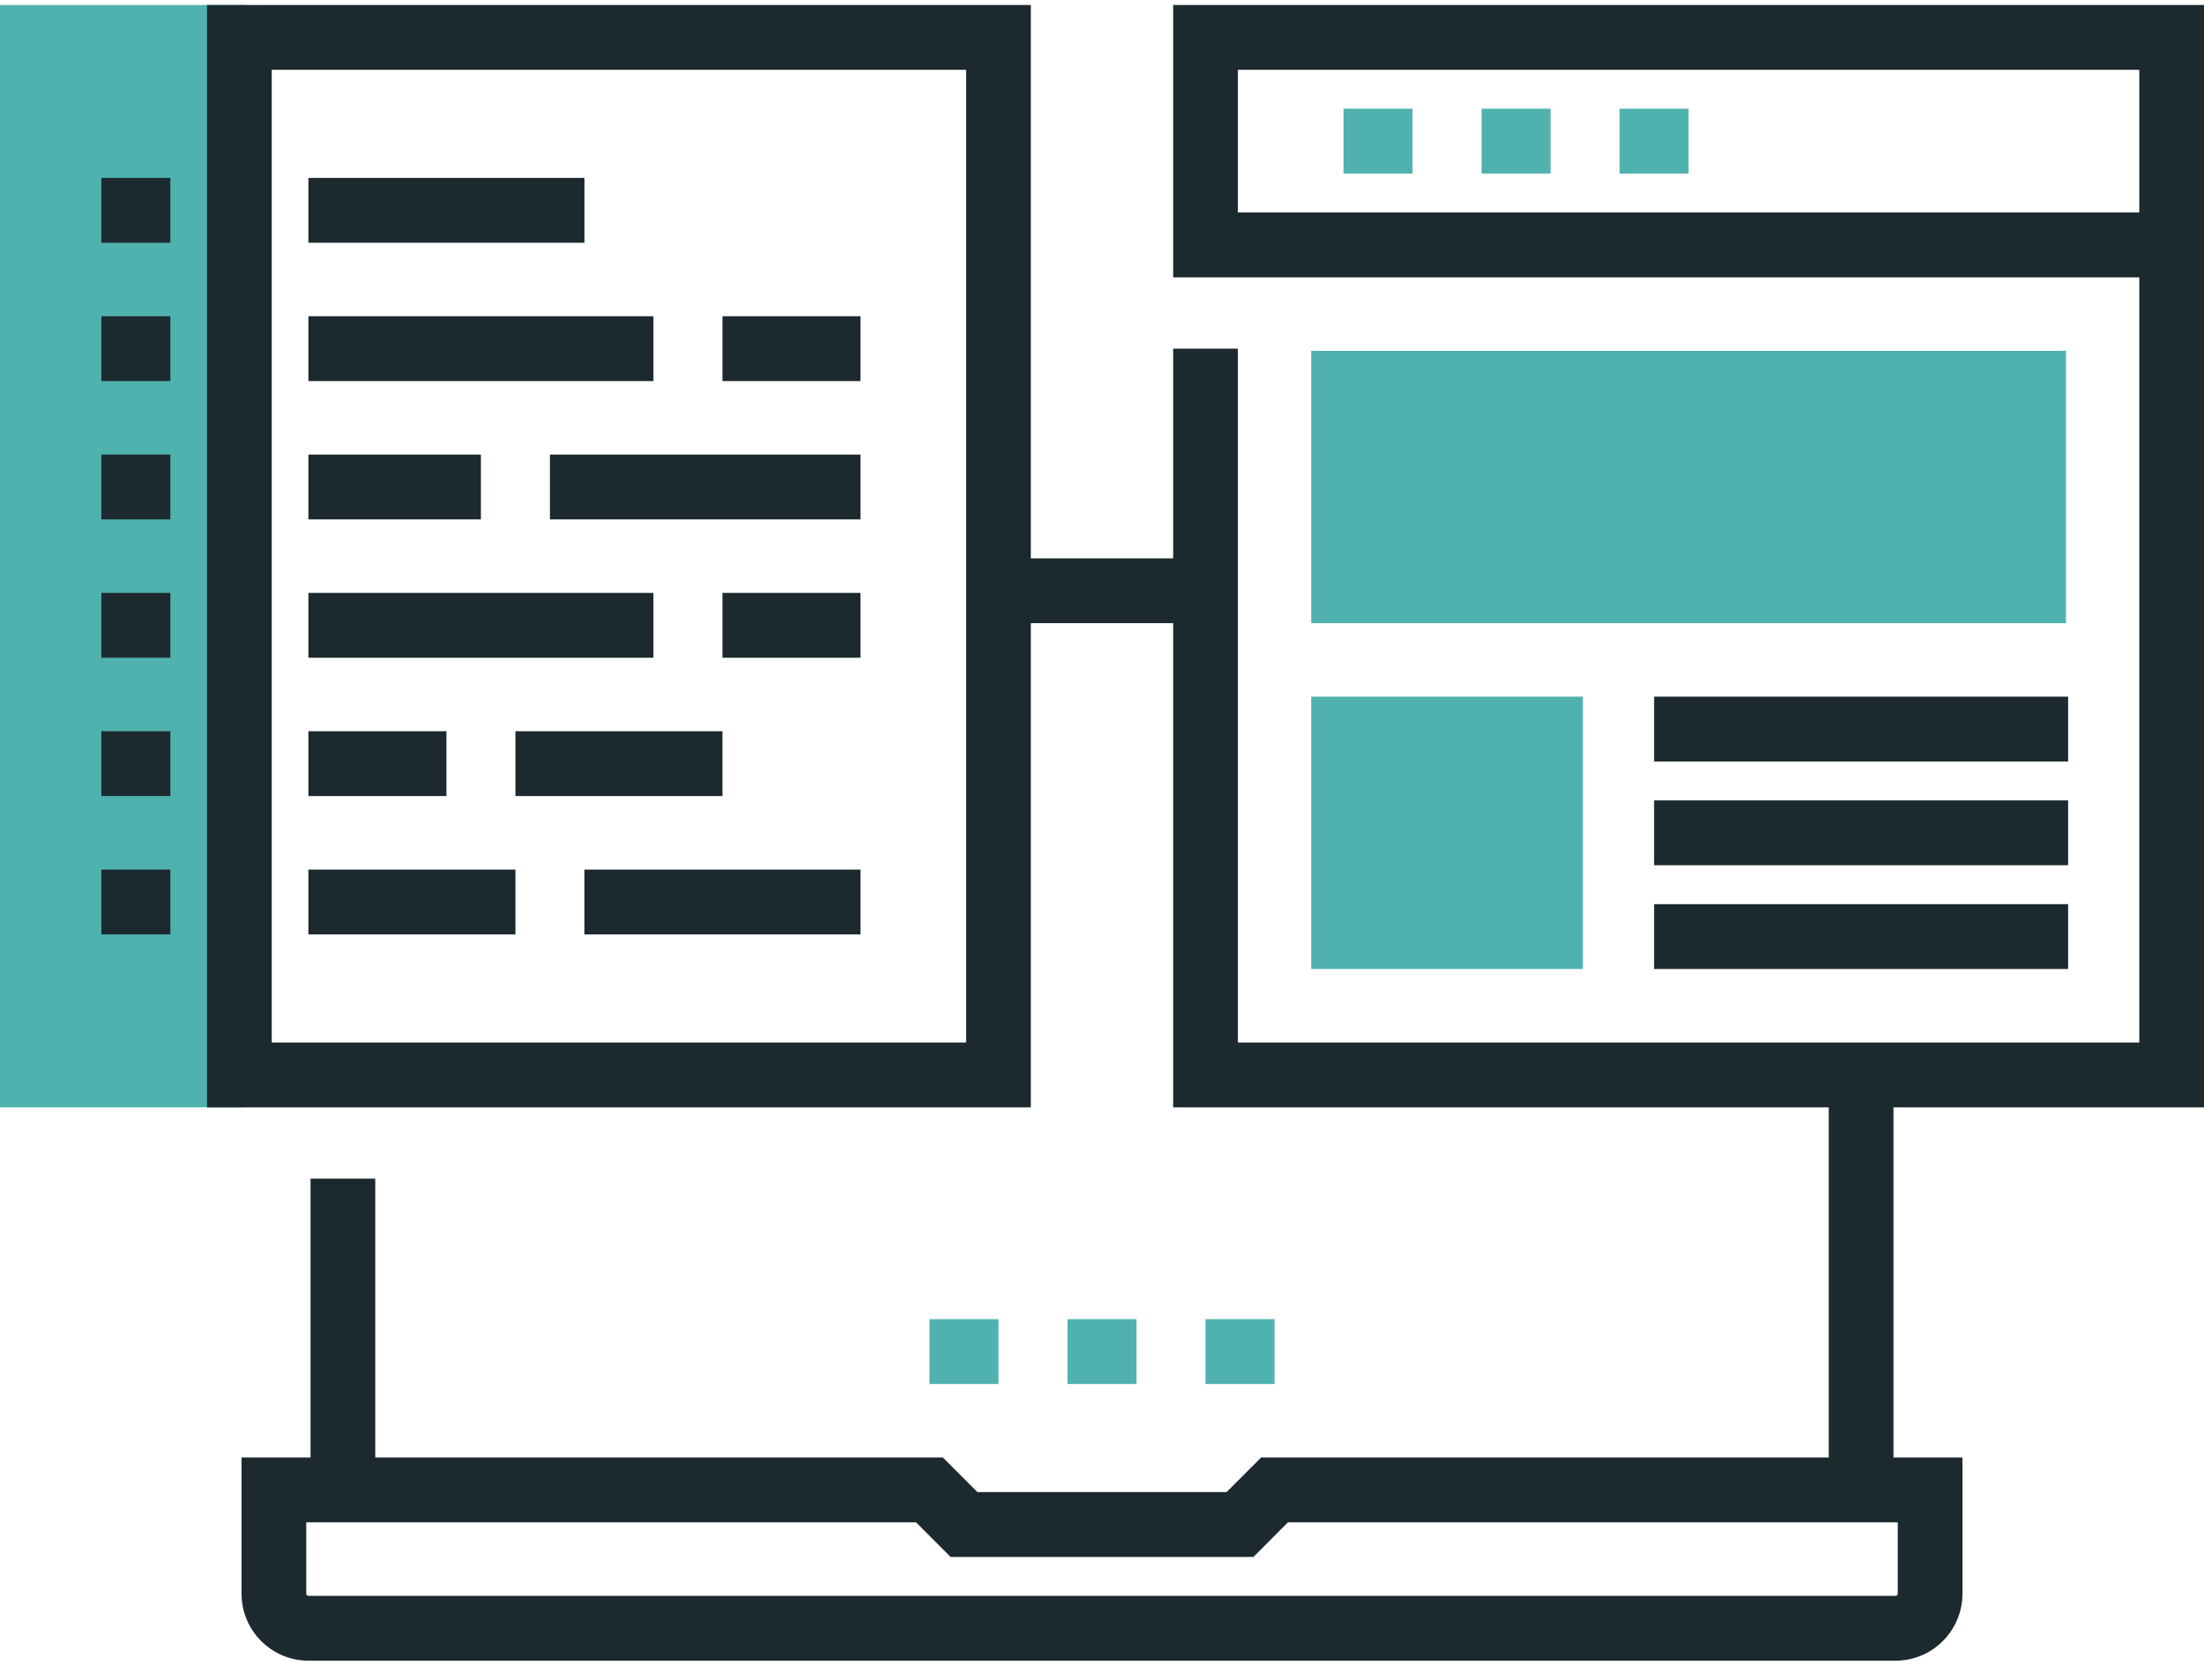<?xml version="1.0" encoding="UTF-8"?> <svg xmlns="http://www.w3.org/2000/svg" xmlns:xlink="http://www.w3.org/1999/xlink" width="80px" height="61px" viewBox="0 0 80 61" version="1.1"><!-- Generator: Sketch 63.1 (92452) - https://sketch.com --><title>developpement-web</title><desc>Created with Sketch.</desc><g id="AGENCE" stroke="none" stroke-width="1" fill="none" fill-rule="evenodd"><g id="AGENCE-QSN" transform="translate(-599, -854)"><g id="SOUS-NAV" transform="translate(20, 748)"><g id="Group-4" transform="translate(549, 96)"><g id="developpement-web" transform="translate(30, 0)"><g><rect id="Rectangle" x="0" y="0.157" width="80" height="80.198"></rect><g id="Group" transform="translate(0, 10.181)" fill-rule="nonzero"><g><rect id="Rectangle" fill="#50B2AF" x="33.738" y="47.711" width="2.505" height="2.354"></rect><rect id="Rectangle" fill="#50B2AF" x="38.748" y="47.711" width="2.505" height="2.354"></rect><rect id="Rectangle" fill="#50B2AF" x="43.757" y="47.711" width="2.505" height="2.354"></rect><rect id="Rectangle" fill="#50B2AF" x="0" y="0" width="8.924" height="40.021"></rect><rect id="Rectangle" fill="#1C2A2F" x="3.679" y="6.278" width="2.505" height="2.354"></rect><rect id="Rectangle" fill="#1C2A2F" x="11.194" y="11.3" width="12.524" height="2.354"></rect><rect id="Rectangle" fill="#1C2A2F" x="3.679" y="11.3" width="2.505" height="2.354"></rect><rect id="Rectangle" fill="#1C2A2F" x="26.223" y="11.3" width="5.01" height="2.354"></rect><rect id="Rectangle" fill="#1C2A2F" x="19.961" y="16.322" width="11.272" height="2.354"></rect><rect id="Rectangle" fill="#1C2A2F" x="11.194" y="16.322" width="6.262" height="2.354"></rect><rect id="Rectangle" fill="#1C2A2F" x="3.679" y="16.322" width="2.505" height="2.354"></rect><rect id="Rectangle" fill="#1C2A2F" x="11.194" y="6.278" width="10.02" height="2.354"></rect><rect id="Rectangle" fill="#1C2A2F" x="11.194" y="21.344" width="12.524" height="2.354"></rect><rect id="Rectangle" fill="#1C2A2F" x="3.679" y="21.344" width="2.505" height="2.354"></rect><rect id="Rectangle" fill="#1C2A2F" x="26.223" y="21.344" width="5.01" height="2.354"></rect><rect id="Rectangle" fill="#1C2A2F" x="11.194" y="26.366" width="5.01" height="2.354"></rect><rect id="Rectangle" fill="#1C2A2F" x="3.679" y="26.366" width="2.505" height="2.354"></rect><rect id="Rectangle" fill="#1C2A2F" x="18.708" y="26.366" width="7.515" height="2.354"></rect><rect id="Rectangle" fill="#1C2A2F" x="11.194" y="31.389" width="7.515" height="2.354"></rect><rect id="Rectangle" fill="#1C2A2F" x="3.679" y="31.389" width="2.505" height="2.354"></rect><rect id="Rectangle" fill="#1C2A2F" x="21.213" y="31.389" width="10.02" height="2.354"></rect><path d="M80,40.021 L80,0 L42.583,0 L42.583,9.888 L77.651,9.888 L77.651,37.666 L44.932,37.666 L44.932,12.477 L42.583,12.477 L42.583,20.089 L37.417,20.089 L37.417,0 L7.515,0 L7.515,40.021 L9.863,40.021 L9.863,40.021 L37.417,40.021 L37.417,22.443 L42.583,22.443 L42.583,40.021 L66.379,40.021 L66.379,52.733 L45.776,52.733 L44.523,53.988 L35.477,53.988 L34.224,52.733 L13.621,52.733 L13.621,42.61 L11.272,42.61 L11.272,52.733 L8.767,52.733 L8.767,57.677 C8.767,59.018 9.856,60.109 11.194,60.109 L68.806,60.109 C70.144,60.109 71.233,59.018 71.233,57.677 L71.233,52.733 L68.728,52.733 L68.728,40.021 L80,40.021 Z M44.932,7.533 L44.932,2.354 L77.651,2.354 L77.651,7.533 L44.932,7.533 Z M35.068,37.666 L9.863,37.666 L9.863,2.354 L35.068,2.354 L35.068,37.666 Z M68.884,55.087 L68.884,57.677 C68.884,57.72 68.85,57.755 68.806,57.755 L11.194,57.755 C11.15,57.755 11.116,57.72 11.116,57.677 L11.116,55.087 L33.251,55.087 L34.504,56.343 L45.496,56.343 L46.749,55.087 L68.884,55.087 Z" id="Shape" fill="#1C2A2F"></path><g transform="translate(47.5, 3.759)" fill="#50B2AF" id="Rectangle"><rect x="1.267" y="0.007" width="2.505" height="2.354"></rect><rect x="6.277" y="0.007" width="2.505" height="2.354"></rect><rect x="11.287" y="0.007" width="2.505" height="2.354"></rect><rect x="0.093" y="8.796" width="27.398" height="9.888"></rect><rect x="0.093" y="21.352" width="9.863" height="9.888"></rect></g><rect id="Rectangle" fill="#1C2A2F" x="60.039" y="25.111" width="15.029" height="2.354"></rect><rect id="Rectangle" fill="#1C2A2F" x="60.039" y="28.877" width="15.029" height="2.354"></rect><rect id="Rectangle" fill="#1C2A2F" x="60.039" y="32.644" width="15.029" height="2.354"></rect></g></g></g></g></g></g></g></g></svg> 